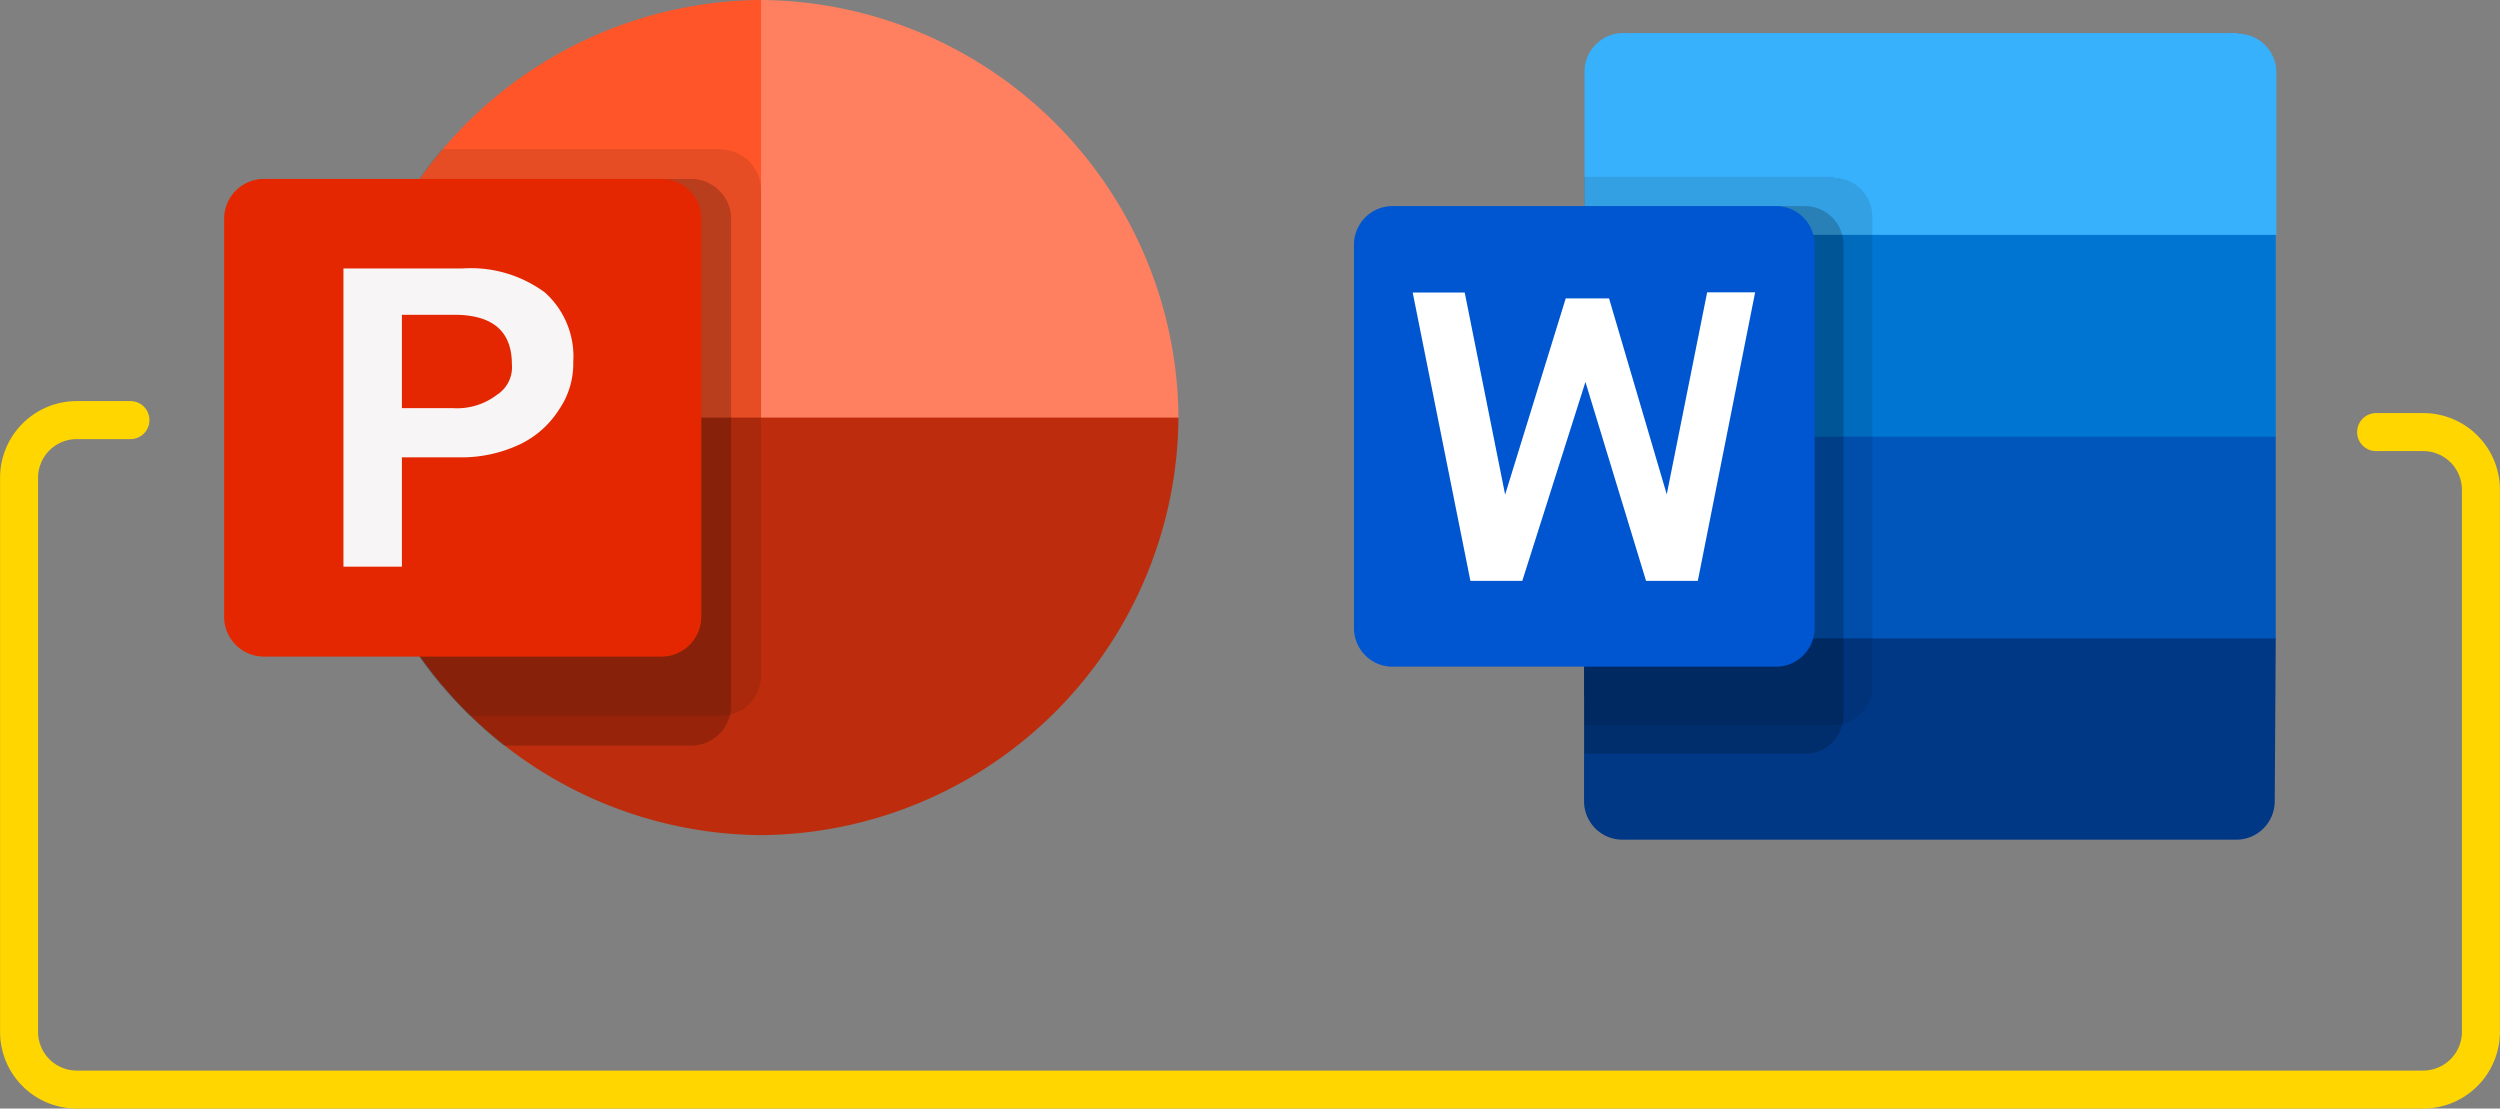 <svg xmlns="http://www.w3.org/2000/svg" viewBox="0 0 197.99 87.79"><rect x="0" y="0" width="197.99" height="87.79" fill="#808080" stroke="none"/><defs><style>.cls-1{fill:none;stroke:#ffd600;stroke-linecap:round;stroke-linejoin:round;stroke-width:3.01px;}.cls-2{fill:#ff5528;}.cls-3{fill:#ff8060;}.cls-4{fill:#bd2d0d;}.cls-5{fill-opacity:0.1;}.cls-6{fill-opacity:0.2;}.cls-7{fill:#e42700;}.cls-8{fill:#f7f5f5;}.cls-9{fill:#38b1fc;}.cls-10{fill:#0076d2;}.cls-11{fill:#0056bb;}.cls-12{fill:#003886;}.cls-13{fill:#0056d0;}.cls-14{fill:#fff;}</style></defs><g id="Capa_2" data-name="Capa 2"><g id="Capa_2-2" data-name="Capa 2"><path class="cls-1" d="M10.33,33.27H6.08a4.57,4.57,0,0,0-4.57,4.57V81.71a4.57,4.57,0,0,0,4.57,4.58H191.91a4.58,4.58,0,0,0,4.57-4.58V38.79a4.57,4.57,0,0,0-4.57-4.57h-3.73"/><path class="cls-2" d="M60.27,0A33.32,33.32,0,0,0,27.2,33.07L69.09,41.9Z"/><path class="cls-3" d="M60.27,0A33.31,33.31,0,0,1,93.33,33.07L76.8,44.31,60.27,33.07Z"/><path class="cls-4" d="M60.27,66.14A33.32,33.32,0,0,0,93.33,33.07H27.2A33.33,33.33,0,0,0,60.27,66.14Z"/><path class="cls-5" d="M57.12,11.81H35a33,33,0,0,0,2.2,44.88H57.12a3.18,3.18,0,0,0,3.15-3.15V15a3.19,3.19,0,0,0-3.15-3.15Z"/><path class="cls-6" d="M54.75,14.17H33.19a33,33,0,0,0,6.73,44.88H54.75A3.16,3.16,0,0,0,57.9,55.9V17.32a3.18,3.18,0,0,0-3.15-3.15Zm0,0H33.19A32.9,32.9,0,0,0,35,54.33H54.75a3.18,3.18,0,0,0,3.15-3.15V17.32a3.18,3.18,0,0,0-3.15-3.15Zm-2.36,0H33.19A32.9,32.9,0,0,0,35,54.33H52.39a3.19,3.19,0,0,0,3.15-3.15V17.32a3.19,3.19,0,0,0-3.15-3.15Z"/><path class="cls-7" d="M20.9,14.17H52.39a3.16,3.16,0,0,1,3.15,3.15V48.81A3.16,3.16,0,0,1,52.39,52H20.9a3.16,3.16,0,0,1-3.15-3.15V17.32A3.16,3.16,0,0,1,20.9,14.17Z"/><path class="cls-8" d="M36.64,21.26a9.87,9.87,0,0,1,6.51,1.9,6.8,6.8,0,0,1,2.25,5.51,6.39,6.39,0,0,1-1.11,3.74,7.46,7.46,0,0,1-3.18,2.81,10.87,10.87,0,0,1-4.77,1H31.83v8.66H27.2V21.26ZM31.83,32.32h4a5.17,5.17,0,0,0,3.52-1.05,2.59,2.59,0,0,0,1.19-2.42q0-3.92-4.56-3.92H31.83Z"/><path class="cls-9" d="M177.19,2.62h-48.7a3.06,3.06,0,0,0-3,3.05V18.6l27.39,8,27.4-8V5.67a3.07,3.07,0,0,0-3.05-3Z"/><path class="cls-10" d="M180.23,18.6H125.45v16l27.39,8,27.39-8Z"/><path class="cls-11" d="M180.23,34.58H125.45v16l27.39,8,27.39-8Z"/><path class="cls-12" d="M180.23,50.56H125.45V63.5a3.05,3.05,0,0,0,3,3h48.7a3.05,3.05,0,0,0,3-3Z"/><path class="cls-5" d="M145.23,14H125.45V57.41h19.78a3.07,3.07,0,0,0,3.05-3V17.08a3.08,3.08,0,0,0-3.05-3Z"/><path class="cls-6" d="M143,16.32h-17.5V59.69H143a3.05,3.05,0,0,0,3-3V19.37a3.07,3.07,0,0,0-3-3.05Zm0,0h-17.5V55.13H143a3.06,3.06,0,0,0,3-3V19.37a3.07,3.07,0,0,0-3-3.05Zm-2.28,0H125.45V55.13h15.22a3.08,3.08,0,0,0,3-3V19.37a3.08,3.08,0,0,0-3-3.05Z"/><path class="cls-13" d="M110.23,16.32h30.43a3.06,3.06,0,0,1,3.05,3V49.8a3.06,3.06,0,0,1-3.05,3H110.23a3.06,3.06,0,0,1-3-3V19.36A3.06,3.06,0,0,1,110.23,16.32Z"/><path class="cls-14" d="M134.46,46h-4.1l-4.8-15.75-5,15.75h-4.11l-4.57-22.83H116l3.2,16L124,23.63h3.43L132,39.15l3.2-16H139Z"/></g></g></svg>